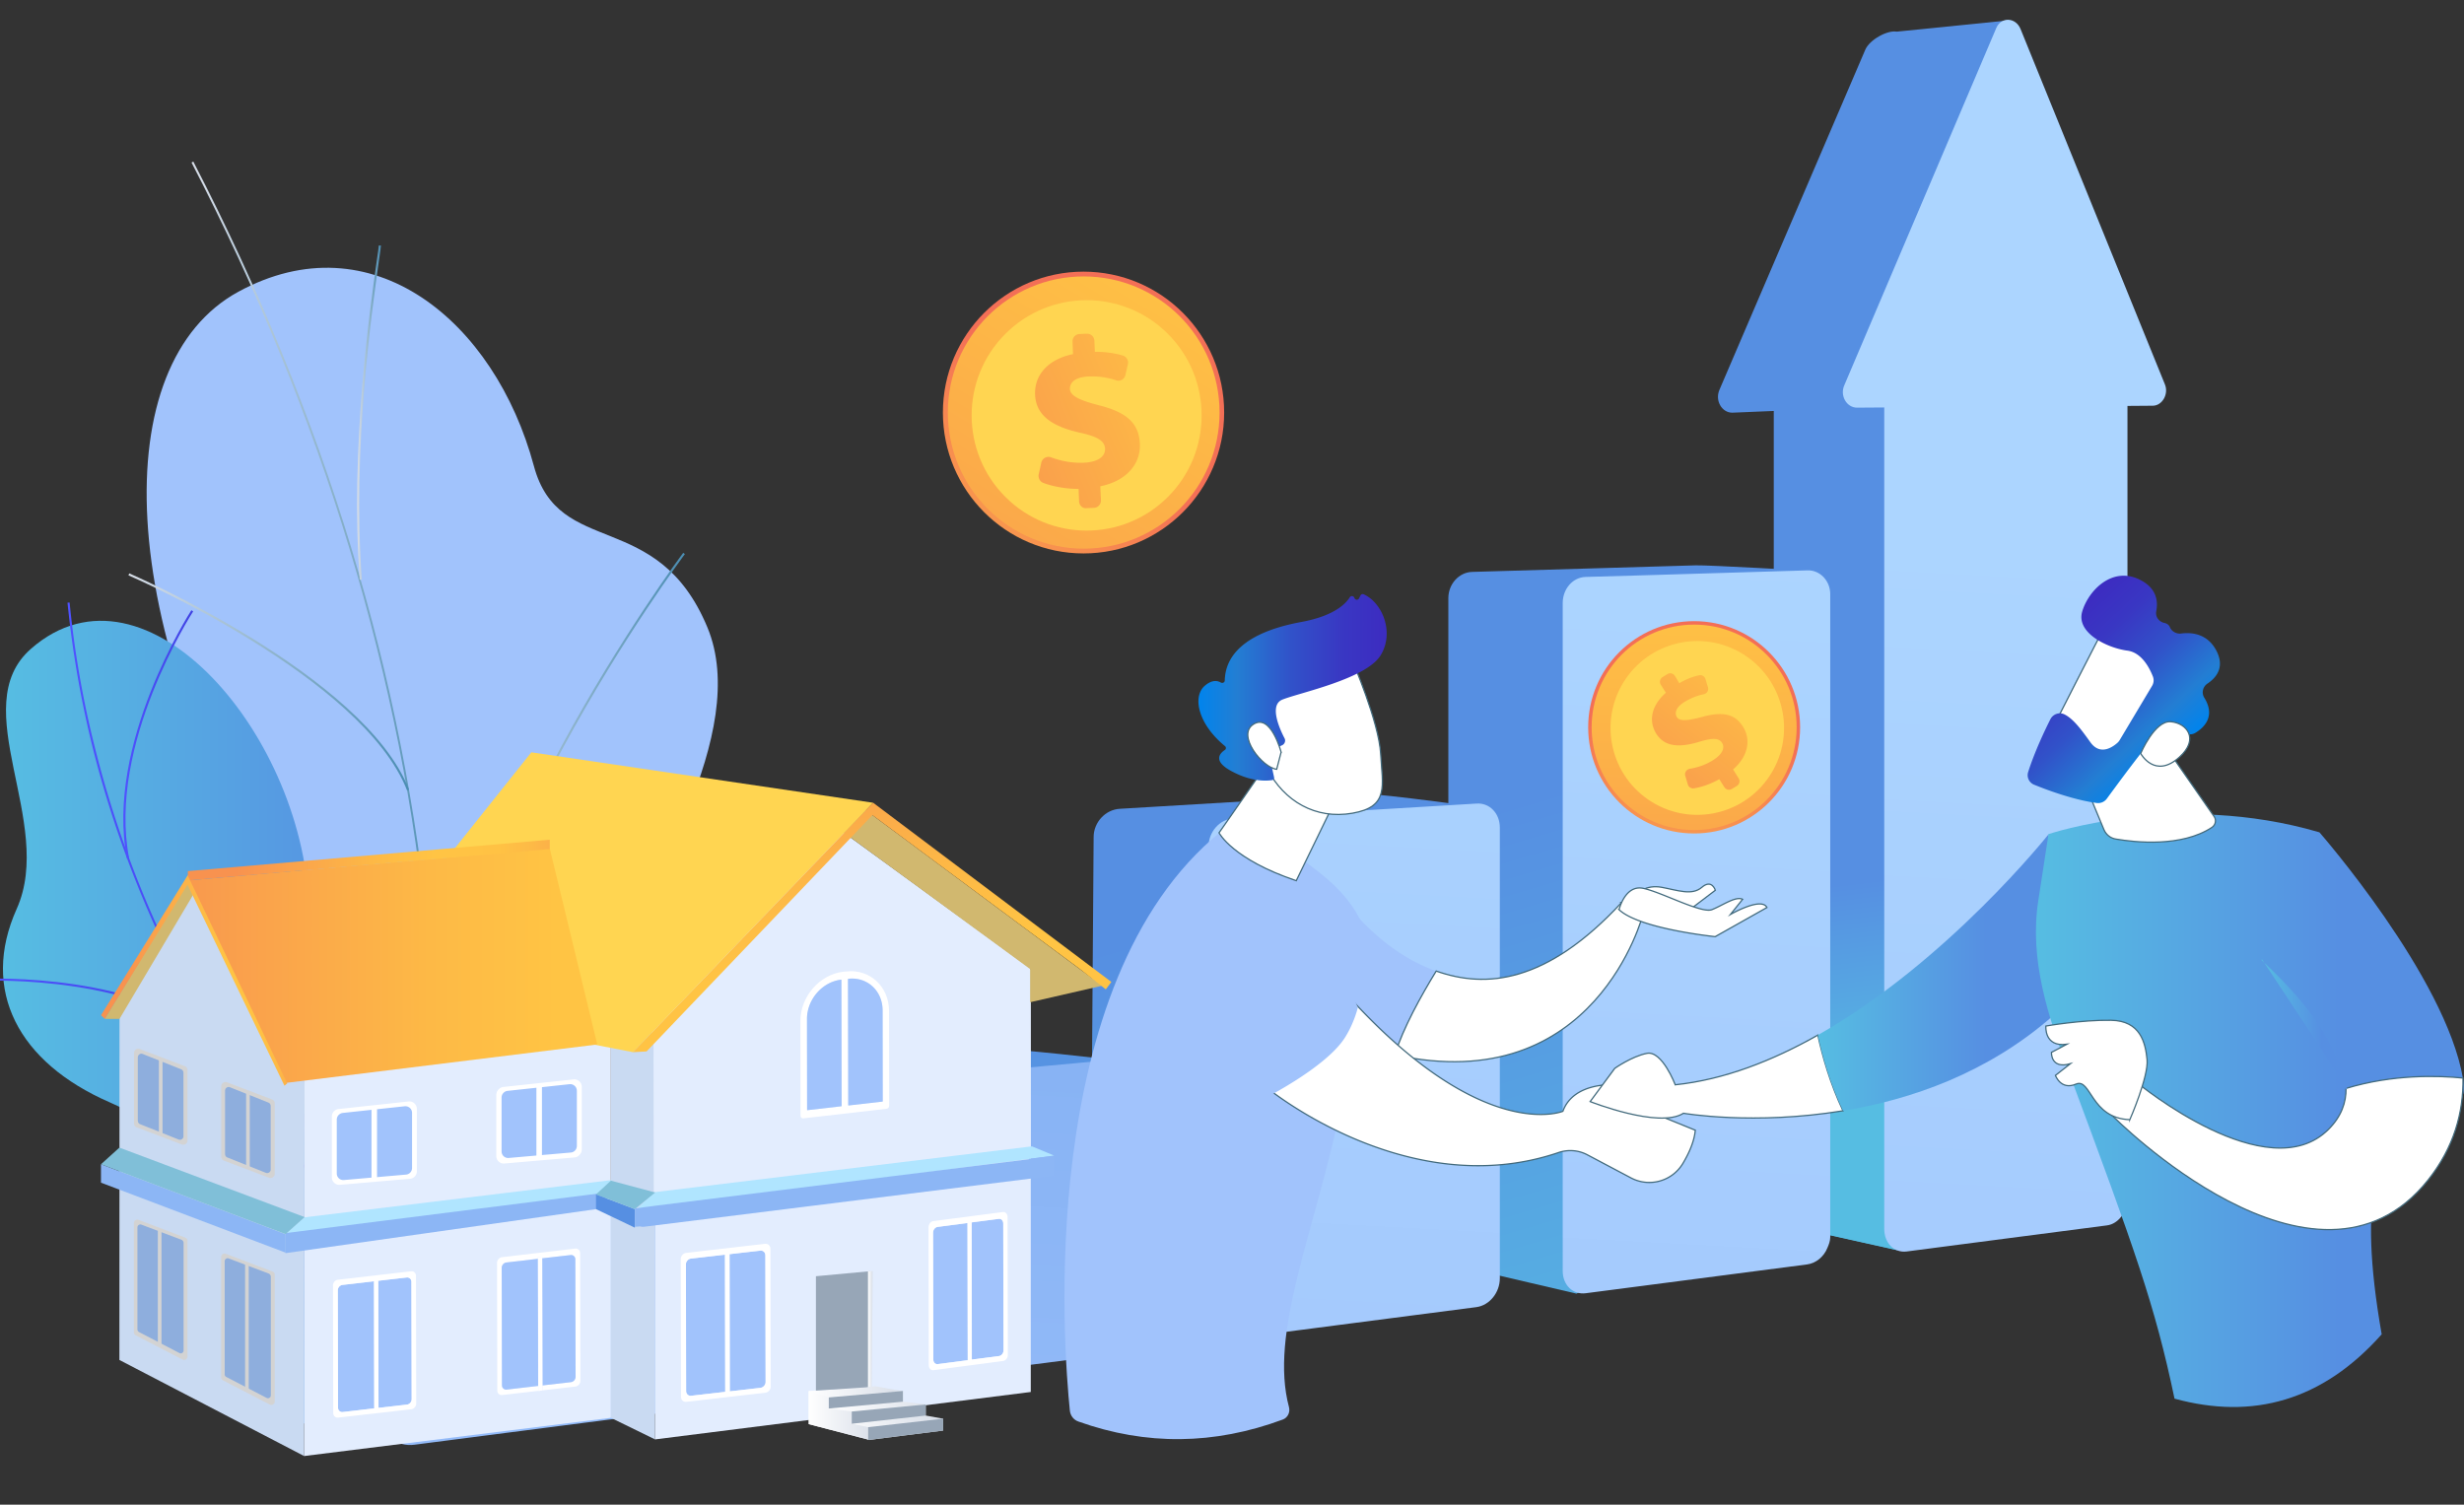 <svg width="488" height="298" fill="none" xmlns="http://www.w3.org/2000/svg"><rect width="100%" height="100%" fill="#333333" stroke="none"/><g clip-path="url(#clip0)"><path d="M61.099 251.865c-2.278 3.782-6.247 8.932-10.542 14.865l66.084-18.092c-8.004-21.872-13.731-16.363 3.156-54.339 7.939-17.83 28.991-49.155 20.303-70.05-9.891-23.796-29.414-13.528-34.359-31.945-7.744-28.816-32.213-48.863-58.536-34.52-25.965 14.147-25.086 65.748 9.111 122.238 20.01 43.289 16.692 52.09 4.783 71.843z" fill="#A1C3FC"/><path d="M88.236 267.936c.52-9.421.52-18.352.553-27.805v-3.162c-.26-4.564-.423-9.03-.553-13.398-.326-9.811-.618-19.069-2.278-28.913-.032-.587-.032-1.141-.032-1.728 0-2.118-.033-4.302-1.237-6.389l-.032-.097C79.744 134.419 63.995 82.525 37.933 32.196L38.29 32C64.353 82.395 80.1 134.321 85.047 186.411c1.27 2.184 1.27 4.498 1.27 6.552 0 .587 0 1.141.032 1.695 1.66 9.844 1.952 19.134 2.277 28.946.13 4.335.293 8.834.553 13.397v3.162c0 9.453-.032 18.385-.553 27.838l-.39-.065z" fill="url(#paint0_linear)"/><path d="M87.748 221.811c-.456-24.611 12.494-53.85 23.459-74.027 11.844-21.873 23.98-38.139 24.111-38.302l.325.261c-.13.163-12.234 16.396-24.078 38.236-10.933 20.145-23.85 49.319-23.394 73.832h-.424z" fill="url(#paint1_linear)"/><path d="M71.25 114.829c-1.95-26.078 2.05-53.915 3.353-63.075.26-1.76.423-2.901.423-3.13h.423c0 .261-.13 1.174-.423 3.195-1.301 9.127-5.303 36.932-3.351 62.977l-.423.033z" fill="url(#paint2_linear)"/><path d="M80.622 156.552c-8.785-22.459-54.728-42.408-55.184-42.604l.163-.391c.455.196 46.561 20.21 55.411 42.832l-.39.163z" fill="url(#paint3_linear)"/><path d="M61.23 180.935c.39 33.347 16.431 22.362 31.236 25.654 17.082 24.774 18.481 30.674-7.028 50.525L57.13 262.33c-10.542-.489-22.81 3.846-22.093-10.203.78-15.908 4.555-26.013-13.373-33.836-17.929-7.823-25.64-22.068-18.352-38.301 7.647-17.081-10.281-40.061 2.831-51.503 22.744-19.917 54.664 17.733 55.087 52.448z" fill="url(#paint4_linear)"/><path d="M68.29 240.62a216.658 216.658 0 01-30.553-42.963c-8.492-15.646-14.935-32.108-19.23-48.993a203.261 203.261 0 01-5.14-29.304l.422-.033a194.28 194.28 0 005.141 29.272c4.263 16.853 10.705 33.314 19.165 48.895 8.395 15.451 18.644 29.892 30.488 42.865l-.293.261z" fill="url(#paint5_linear)"/><path d="M37.672 258.939l-.195-.391c5.271-2.706 11.518-4.792 18.514-6.259a76.374 76.374 0 019.859-1.369l.032.424c-3.188.196-6.475.652-9.793 1.337-6.963 1.466-13.146 3.585-18.417 6.258z" fill="url(#paint6_linear)"/><path d="M43.236 207.176c-14.674-14.213-45.91-12.941-46.203-12.909l-.033-.424c.325 0 31.724-1.336 46.561 13.039l-.325.294z" fill="url(#paint7_linear)"/><path d="M25.145 170.048c-4.393-22.687 12.592-48.895 12.755-49.189l.358.229c-.163.26-17.05 26.338-12.69 48.862l-.423.098z" fill="url(#paint8_linear)"/><path d="M214.596 109.607c15.382 0 27.852-12.492 27.852-27.903 0-15.41-12.47-27.903-27.852-27.903s-27.852 12.493-27.852 27.903c0 15.41 12.47 27.903 27.852 27.903z" fill="url(#paint9_linear)"/><path d="M214.628 108.662c14.862 0 26.909-12.07 26.909-26.958 0-14.888-12.047-26.957-26.909-26.957-14.861 0-26.908 12.069-26.908 26.957s12.047 26.958 26.908 26.958z" fill="url(#paint10_linear)"/><path d="M231.316 98.403c8.894-8.91 8.894-23.358 0-32.268-8.895-8.911-23.316-8.911-32.211 0-8.894 8.91-8.894 23.358 0 32.268 8.895 8.911 23.316 8.911 32.211 0z" fill="#FFD551"/><path d="M213.717 99.307l-.097-2.478c-2.571 0-5.174-.489-7.029-1.206-.65-.26-1.008-.978-.878-1.662l.521-2.347a1.469 1.469 0 011.919-1.043c1.822.684 4.067 1.173 6.475 1.076 2.473-.098 4.295-1.044 4.23-2.771-.065-1.565-1.529-2.445-5.043-3.195-4.978-1.14-8.623-3.129-8.818-7.497-.163-3.912 2.571-7.04 7.516-8.051l-.097-2.478c-.033-.782.585-1.467 1.366-1.5l1.464-.064a1.447 1.447 0 011.497 1.369l.098 2.216c2.408 0 4.165.326 5.564.75.716.228 1.139.978.976 1.695l-.488 2.151c-.195.848-1.041 1.337-1.855 1.043a15.199 15.199 0 00-5.434-.75c-2.961.131-3.741 1.402-3.709 2.478.065 1.337 1.855 2.217 5.759 3.227 5.564 1.402 7.939 3.586 8.102 7.693.163 3.749-2.473 7.27-7.841 8.345l.13 2.77c.032.783-.586 1.467-1.367 1.5l-1.464.065c-.781.098-1.464-.521-1.497-1.336z" fill="url(#paint11_linear)"/><path d="M407.519 70.636l-9.855-66.589-22.003 2.22c-1.872-.344-5.386 1.607-6.227 3.559l-28.917 67.43c-.879 2.105.497 4.478 2.559 4.478l8.251-.344v157.286c0 2.794 2.025 4.822 4.546 4.478l19.788 4.401c2.368-.306 24.524-12.246 24.524-14.964V74.922l5.004-.038c1.872.038 3.133-2.258 2.33-4.248z" fill="url(#paint12_linear)"/><path d="M373.177 80.7l-21.85.728v157.287c0 2.793 2.025 4.821 4.546 4.477l19.787 4.401c.955-.115 5.31-2.22 10.085-4.86L373.177 80.701z" fill="url(#paint13_linear)"/><path d="M426.39 80.356l-5.042.039v156.904c0 2.679-1.796 5.128-4.088 5.396l-39.651 5.166c-2.483.306-4.431-1.684-4.431-4.477V80.701l-5.386.038c-2.063 0-3.438-2.373-2.522-4.439l30.102-70.76c.955-2.258 3.858-2.143 4.813.23l28.574 70.339c.802 1.913-.497 4.21-2.369 4.248z" fill="url(#paint14_linear)"/><path d="M312.211 256.204l-20.666-4.822c-2.598.344-4.699-1.646-4.699-4.439v-128.47c0-2.794 2.101-5.128 4.699-5.205l44.312-1.301c2.444-.077 23.034 1.11 23.034 1.11L340.25 240.284c0 2.717-28.039 15.92-28.039 15.92z" fill="url(#paint15_linear)"/><path d="M362.482 117.669v127.36c0 .727-.268 1.454-.573 2.143-.688 1.722-2.254 3.024-4.011 3.253l-43.815 5.702c-2.598.345-4.584-1.645-4.584-4.401V119.429c0-2.755 1.948-5.089 4.545-5.166l9.55-.268 34.38-1.033c2.445-.077 4.508 2.028 4.508 4.707z" fill="url(#paint16_linear)"/><path d="M242.955 265.236l-21.813-4.822c-2.865.382-5.195-1.722-5.195-4.631l.65-90.009c0-2.909 2.33-5.435 5.195-5.588l48.705-2.908c2.674-.153 25.059 2.947 25.059 2.947l-20.896 88.287c.039 2.755-28.993 16.341-31.705 16.724z" fill="url(#paint17_linear)"/><path d="M297.045 163.898v89.283c0 2.793-2.025 5.357-4.66 5.702l-48.056 6.238c-2.827.382-4.966-1.684-4.966-4.593v-92.879c0-2.909 2.178-5.396 5.004-5.588l14.898-.918 33.158-1.99c2.597-.191 4.622 1.952 4.622 4.745z" fill="url(#paint18_linear)"/><path d="M163.881 274.42l-20.399-4.057c-3.171.421-5.73-1.76-5.73-4.821v-46.804c0-3.061 2.559-5.817 5.73-6.085l53.785-4.86c2.942-.268 23.302 2.143 23.302 2.143l-17.992 47.492c0 2.947-35.717 16.571-38.696 16.992z" fill="url(#paint19_linear)"/><path d="M225.65 214.758v47.454c0 .919-.153 1.799-.535 2.603-.879 1.76-2.598 3.138-4.584 3.367l-2.063.268-51.302 6.621c-3.133.421-5.769-1.761-5.769-4.822v-49.444c0-3.062 2.674-5.779 5.807-6.047l6.799-.612 9.894-.918 36.519-3.33c2.942-.268 5.234 1.914 5.234 4.86z" fill="url(#paint20_linear)"/><path d="M117.048 235.73l-59.669 6.161c-2.559.268-4.736 1.875-5.768 3.98-.382.804-.611 1.684-.611 2.564v25.717c0 3.253 2.75 5.894 6.38 7.195l21.086 4.209c3.323-.421 44.503-15.116 44.503-18.216l9.893-11.902 10.009-16.991c-.039 0-22.576-3.023-25.823-2.717z" fill="url(#paint21_linear)"/><path d="M147.149 243.613v28.549c0 3.1-2.674 5.932-5.921 6.353l-12.873 1.645-46.26 5.97c-3.477.46-6.342-1.798-6.342-5.013v-29.812c0-3.214 2.827-6.123 6.303-6.505l9.054-.957 50.08-5.243c3.285-.306 5.959 1.913 5.959 5.013z" fill="url(#paint22_linear)"/><path d="M213.577 281.539c-.943-.326-1.594-1.173-1.692-2.184-1.203-11.767-7.06-84.654 29.903-114.643 0 0 2.115-5.541 19.555 8.117 17.44 13.658 8.102 27.968 3.937 47.721-5.076 23.926-13.926 43.452-9.989 58.153.26 1.011-.261 2.086-1.237 2.445-13.568 5.02-27.039 5.183-40.477.391z" fill="url(#paint23_linear)"/><path d="M256.202 142.905c0 1.043-14.772 22.035-14.772 22.035s2.635 5.216 15.292 9.486l10.933-22.492-11.453-9.029z" fill="#fff" stroke="#426A7C" stroke-width=".25" stroke-miterlimit="10"/><path d="M267.85 130.876s5.239 12.094 5.597 18.45c.358 6.357 1.724 10.464-5.597 11.735-7.321 1.271-13.503-2.379-16.822-8.703 0 0-5.238-9.747-4.067-13.723 1.172-4.01 20.889-7.759 20.889-7.759z" fill="#fff" stroke="#426A7C" stroke-width=".25" stroke-miterlimit="10"/><path d="M253.501 147.794l.423-.195c.521-.229.748-.881.488-1.37-1.041-1.988-3.058-6.584-.455-7.66 3.351-1.369 16.626-4.074 19.49-8.801 2.765-4.531.325-10.398-3.352-12.061-.26-.098-.52-.032-.65.228l-.293.587c-.196.391-.781.326-.911-.098a.506.506 0 00-.911-.13c-.879 1.402-3.254 3.716-9.599 4.889-9.046 1.663-15 5.346-15.163 11.572 0 .392-.423.62-.78.424-.684-.391-1.725-.587-3.157.619-2.473 2.087-1.464 7.498 3.97 11.963.26.196.26.62-.033.783-.976.652-2.44 2.184 1.367 4.205 3.937 2.119 6.865 1.923 8.004 1.76.293-.033.456-.326.391-.587l-1.204-5.509c-.065-.326.163-.619.488-.619h1.887z" fill="url(#paint24_linear)"/><path d="M253.729 148.968s-2.017-7.726-5.466-5.542c-3.449 2.151 1.789 8.638 4.588 8.932l.878-3.39z" fill="#fff" stroke="#426A7C" stroke-width=".25" stroke-miterlimit="10"/><path d="M266.939 179.185l1.009 27.381a72.815 72.815 0 008.264 2.347c1.627-5.28 5.239-11.767 8.2-16.591-10.835-3.847-17.473-13.137-17.473-13.137z" fill="url(#paint25_linear)"/><path d="M321.179 178.729c-14.902 16.103-26.941 17.048-36.735 13.593-2.961 4.824-6.572 11.311-8.199 16.592 39.793 8.801 49.164-27.871 49.164-27.871l-4.23-2.314zm3.026-1.728s1.725-1.858 4.881-1.271c3.188.587 6.019 1.695 7.971 0 1.985-1.695 2.669.587 2.669.587l-5.922 4.498-9.599-3.814z" fill="#fff" stroke="#426A7C" stroke-width=".25" stroke-miterlimit="10"/><path d="M320.659 180.163s1.171-4.922 4.718-4.237c3.546.684 11.583 5.052 13.665 4.237 2.083-.815 4.718-2.738 6.085-2.053l-2.408 2.999s6.15-3.553 7.224-1.37l-10.25 5.77s-15-1.532-19.034-5.346zm-70.249 34.879s28.015 23.502 58.243 13.234a7.215 7.215 0 015.694.424l8.687 4.596c3.645 1.923 8.167.652 10.282-2.901 1.204-2.021 2.245-4.336 2.441-6.552l-17.018-6.911 1.269-2.086s-8.297-.717-10.477 5.248c0 0-15.813 6.585-42.494-22.818 0 .033-12.137 10.366-16.627 17.766z" fill="#fff" stroke="#426A7C" stroke-width=".25" stroke-miterlimit="10"/><path d="M331.787 214.846s-2.603-6.845-5.629-6.226c-3.026.62-6.345 2.966-6.345 2.966l-4.881 6.585s13.666 5.411 18.481 2.314c0 0 13.959 2.413 31.595-.489-2.538-5.411-4.068-10.789-4.979-14.994-8.915 5.052-18.546 8.834-28.242 9.844z" fill="#fff" stroke="#426A7C" stroke-width=".25" stroke-miterlimit="10"/><path d="M405.745 165.201s-19.978 25.23-45.716 39.801c.879 4.205 2.408 9.616 4.979 14.994 13.34-2.184 28.763-7.432 41.843-19.036l-1.106-35.759z" fill="url(#paint26_linear)"/><path d="M430.669 277.008c-3.905-18.613-7.809-29.37-20.922-64.639-4.132-11.083-7.874-22.329-6.052-34.031l2.017-13.137s25.445-8.638 53.655-.358c0 0 25.021 28.62 28.438 48.797 2.538 14.994-26.063-5.998-16.106 50.623-11.746 13.201-25.542 16.983-41.03 12.745z" fill="url(#paint27_linear)"/><path d="M410.072 148.413l6.605 15.875c.423 1.011 1.302 1.728 2.376 1.891 3.807.652 13.015 1.662 19.034-2.315.716-.489.911-1.467.423-2.151l-12.201-17.537-16.237 4.237z" fill="#fff" stroke="#426A7C" stroke-width=".25" stroke-miterlimit="10"/><path d="M416.873 124.129c-.293.261-11.681 22.72-11.681 22.72l12.95 6.259 13.991-19.689c-.032.033-10.607-13.658-15.26-9.29z" fill="#fff" stroke="#426A7C" stroke-width=".25" stroke-miterlimit="10"/><path d="M426.244 135.799l-6.443 10.789a2.509 2.509 0 01-.358.457c-.781.717-3.384 2.803-5.434-.033-1.724-2.412-3.351-4.629-5.108-5.509-1.009-.521-2.278-.098-2.798.913-1.074 2.119-3.124 6.421-4.425 10.496a2.031 2.031 0 001.204 2.51c2.635 1.076 7.809 2.999 12.396 3.618a2.143 2.143 0 001.953-.815c1.984-2.705 7.548-10.3 9.436-12.191 1.757-1.76 5.01-1.108 6.507-.685a2.006 2.006 0 001.66-.228c1.496-.912 4.099-3.129 1.724-6.943-.586-.945-.293-2.184.651-2.803 1.659-1.108 3.481-3.162 1.757-6.487-1.757-3.39-4.848-3.683-6.963-3.423-.944.131-1.887-.391-2.245-1.238-.163-.391-.488-.717-1.074-.848-1.106-.228-1.855-1.238-1.627-2.347.358-1.923.098-4.4-2.961-6.063-5.596-3.064-10.477 1.923-11.713 6.161-1.237 4.238 5.01 7.204 8.915 7.726 2.896.358 4.457 3.52 5.108 5.182a2.11 2.11 0 01-.162 1.761z" fill="url(#paint28_linear)"/><path d="M423.966 149.228s2.766-6.552 5.954-6.291c3.189.261 5.694 3.423 1.725 7.009-4.881 4.433-7.679-.718-7.679-.718zm-.553 65.325s25.737 21.188 37.776 9.094c2.506-2.51 3.482-5.28 3.449-8.084 9.306-2.836 18.286-2.542 23.167-2.053.098 6.845-1.79 13.755-6.93 20.21-22.289 27.968-62.505-12.746-62.505-12.746l5.043-6.421z" fill="#fff" stroke="#426A7C" stroke-width=".25" stroke-miterlimit="10"/><path d="M421.818 221.756s3.742-8.572 3.417-11.897c-.326-3.325-1.302-7.693-7.126-7.791-5.824-.098-12.917 1.141-12.917 1.141s-.391 4.205 4.132 3.618l-3.026 1.597s-.195 3.39 3.742 2.25l-2.961 2.314s1.073 2.999 4.067 1.728c2.993-1.304 2.896 6.78 10.672 7.04z" fill="#fff" stroke="#426A7C" stroke-width=".25" stroke-miterlimit="10"/><path d="M464.833 215.498c.033.098-.065.195-.163.195h-.032c-.098 0-.163-.065-.163-.162-1.399-8.15-6.638-16.169-16.497-25.296a.198.198 0 010-.26" fill="url(#paint29_linear)"/><path d="M239.803 197.7c.748 2.836 2.18 7.106 5.141 11.605 2.733 4.172 6.442 7.725 6.442 7.725s11.161-5.77 14.837-11.311c1.92-2.901 2.701-6.161 2.701-6.161s-8.362-20.992-18.807-22.557a17.645 17.645 0 00-5.141 0" fill="url(#paint30_linear)"/><path d="M335.528 165.07c11.591 0 20.987-9.413 20.987-21.025 0-11.611-9.396-21.024-20.987-21.024-11.59 0-20.986 9.413-20.986 21.024 0 11.612 9.396 21.025 20.986 21.025z" fill="url(#paint31_linear)"/><path d="M335.529 164.386c11.213 0 20.303-9.107 20.303-20.341 0-11.233-9.09-20.34-20.303-20.34-11.214 0-20.304 9.107-20.304 20.34 0 11.234 9.09 20.341 20.304 20.341z" fill="url(#paint32_linear)"/><path d="M350.321 153.907c5.367-7.84 3.374-18.553-4.451-23.929-7.825-5.376-18.519-3.38-23.885 4.459-5.367 7.839-3.374 18.553 4.451 23.929 7.825 5.376 18.519 3.38 23.885-4.459z" fill="#FFD551"/><path d="M341.516 155.911l-1.009-1.597c-1.692.977-3.579 1.597-5.043 1.825-.521.065-1.042-.261-1.172-.75l-.52-1.727c-.196-.62.227-1.272.878-1.402 1.464-.228 3.124-.75 4.653-1.728 1.594-1.01 2.44-2.281 1.757-3.39-.618-1.01-1.92-1.01-4.49-.228-3.709 1.108-6.833 1.174-8.558-1.63-1.561-2.51-.943-5.574 1.92-8.084l-1.008-1.597c-.326-.522-.163-1.173.357-1.499l.944-.587c.521-.326 1.171-.163 1.497.358l.878 1.435c1.562-.913 2.831-1.337 3.905-1.565a1.068 1.068 0 011.269.75l.488 1.597a1.101 1.101 0 01-.814 1.402c-1.008.195-2.342.619-3.839 1.532-1.887 1.173-1.92 2.314-1.497 2.999.553.847 2.05.749 4.979-.033 4.164-1.141 6.54-.619 8.167 2.021 1.496 2.412 1.073 5.672-2.018 8.377l1.106 1.761c.326.521.163 1.173-.357 1.499l-.944.587c-.553.326-1.204.195-1.529-.326z" fill="url(#paint33_linear)"/><path d="M129.755 202.891l-.025 82.185-8.741-4.271v-79.013l8.766 1.099z" fill="#C9DAF2"/><path d="M204.148 191.928v83.758l-74.418 9.39.025-48.522 74.393-44.626z" fill="#E3EDFE"/><path d="M160.172 275.486v6.568l12.087 3.147 1.398-2.023 5.045-7.642-5.245-.974-13.285.924z" fill="url(#paint34_linear)"/><path d="M160.171 275.486v6.568l12.087 3.147 1.399-2.023-1.649-3.147-8.016-3.371-3.821-1.174z" fill="url(#paint35_linear)"/><path d="M171.934 282.653l-3.246-.674v-2.422l-4.545-.599v-2.298l14.683-1.174v2.123l4.521.549v2.198l3.446.624v2.348l-14.859 1.873v-2.548z" fill="url(#paint36_linear)"/><path d="M171.934 282.654l14.858-1.674v2.348l-14.858 1.873v-2.547zm-3.246-3.097l14.658-1.398v2.197l-14.658 1.624v-2.423zm10.138-4.071v2.123l-14.683 1.349v-2.198l14.683-1.274z" fill="#97A6B7"/><path d="M192.436 242.098l.05 27.17 5.394-.699c.475-.075.874-.574.874-1.149l-.075-25.097c0-.575-.399-.974-.874-.924l-5.369.699zm-6.768.899c-.474.075-.874.574-.874 1.149l.05 25.097c0 .575.4.974.874.924l5.944-.774-.05-27.17-5.944.774z" fill="#A1C3FC"/><path d="M183.896 243.097l.049 27.295c0 .599.425 1.049.949.974l6.793-.899.799-.1 6.193-.824c.525-.075.949-.624.924-1.224l-.05-27.295c0-.599-.424-1.049-.949-.974l-13.785 1.798c-.499.075-.923.625-.923 1.249zm8.565 26.171l-.025-27.17 5.394-.699c.475-.075.874.349.874.924l.05 25.097c0 .575-.399 1.074-.874 1.149l-5.419.699zm-7.666-25.122c0-.575.399-1.074.874-1.149l5.943-.774.05 27.17-5.943.774c-.475.075-.875-.349-.875-.924l-.049-25.097z" fill="#fff"/><path d="M166.939 164.783l-36.635 36.185-.899.1v.774l-.624.624.649 3.821.05 32.615 74.668-9.315-.075-37.809-37.134-26.995z" fill="#E3EDFE"/><path d="M174.806 218.149l-6.743.775-.05-.025-.05-24.998.05-.05c3.746-.424 6.793 2.372 6.793 6.268l.025 18.005-.025.025zm-8.166.949l-6.743.775-.05-.025-.025-18.006c0-3.895 3.022-7.392 6.768-7.816l.05.025.05 24.997-.05.05zm.374-26.645c-4.695.549-8.515 4.944-8.49 9.814l.025 18.729c0 .3.249.525.524.5l16.507-1.898c.3-.025.524-.3.524-.624l-.025-18.73c0-4.87-3.82-8.391-8.515-7.841l-.55.05z" fill="#fff"/><path d="M168.013 193.851c3.746-.424 6.793 2.373 6.793 6.268l.025 18.006-.05.05-6.743.774-.05-.025-.05-24.998.075-.075zm-1.423.175l.05.025.05 24.997-.05.05-6.743.775-.05-.025-.025-18.006c-.025-3.87 3.022-7.392 6.768-7.816zm-22.101 54.365l.05 27.171 6.093-.7c.549-.074.999-.574.999-1.148l-.05-25.098c0-.574-.45-.974-.999-.924l-6.093.699zm-7.667.874a1.18 1.18 0 00-.999 1.149l.05 25.098c0 .574.45.974.999.924l6.743-.774-.05-27.171-6.743.774z" fill="#A1C3FC"/><path d="M134.825 249.365l.05 27.295c0 .599.474 1.049 1.073.974l15.633-1.798c.6-.075 1.074-.624 1.049-1.224l-.05-27.295c0-.599-.474-1.049-1.074-.974l-15.632 1.798c-.575.075-1.049.624-1.049 1.224zm15.807 25.497l-6.093.699-.05-27.17 6.093-.699c.55-.075.999.349.999.924l.05 25.097c0 .55-.449 1.074-.999 1.149zm-14.783-24.448c0-.575.449-1.074.999-1.149l6.742-.774.05 27.17-6.743.774c-.549.075-.998-.349-.998-.924l-.05-25.097z" fill="#fff"/><path d="M208.419 228.863l-4.046-1.823v2.497l4.046-.674z" fill="#91B3FA"/><path d="M204.373 227.04l-74.893 9.09-3.746 3.721 83.034-10.988-4.395-1.823z" fill="#B0E5FF"/><path d="M161.595 252.761v22.65l9.964-.649.749-.125.025-22.875-10.738.999z" fill="#97A6B7"/><path d="M171.909 251.762v23l.749-.125.175-22.875h-.924z" fill="url(#paint37_linear)"/><path d="M60.23 288.372l-36.584-19.029.025-70.847 14.634-24.124 22.026 29.992-.1 84.008z" fill="#C9DAF2"/><path d="M120.989 280.806l-60.758 7.566.1-84.008h60.658v76.442z" fill="#E3EDFE"/><path d="M38.43 176.919l-14.76 24.873h-2.92l16.832-27.794.849 2.921zm128.634-12.061l36.959 27.07v6.568l14.26-3.272-46.824-34.762-4.395 4.396z" fill="#D1B86F"/><path d="M172.932 158.989l-47.572 49.396-11.338-2.198-36.585-22.325L105.232 149l67.7 9.989z" fill="#FFD551"/><path d="M121.04 236.28l-64.505 8.141 3.746-3.322 60.734-7.367c.049.825.025 1.699.025 2.548z" fill="#B0E5FF"/><path d="M118.043 239.476l3.046-3.421-64.554 8.166v3.97l61.508-8.715z" fill="#8CB6F5"/><path d="M56.56 244.445L20 230.585v3.646l36.56 13.86v-3.646z" fill="#8CB6F5"/><path d="M20 230.585l3.646-3.296 36.685 13.76-3.771 3.371L20 230.585z" fill="#80BFD8"/><path d="M118.292 206.862l-9.414-38.833-71.672 6.343 19.379 40.106 61.707-7.616z" fill="url(#paint38_linear)"/><path d="M125.734 239.476l-7.692-2.922v2.922l7.692 3.671v-3.671z" fill="#568FE2"/><path d="M125.359 208.385l46.125-47.897-.025-.025 1.473-1.474 47.174 35.486-1.099 1.474-5.12-4.021-41.105-30.491-44.726 46.798-2.697.15z" fill="url(#paint39_linear)"/><path d="M108.878 168.154l-71.672 6.218v-1.848l71.672-6.218v1.848z" fill="url(#paint40_linear)"/><path d="M118.042 236.554l2.947-2.722 8.766 2.347-4.021 3.297-7.692-2.922z" fill="#80BFD8"/><path d="M107.379 249.215l5.644-.649a.832.832 0 01.924.849l.05 23.249c0 .525-.4.999-.924 1.074l-5.644.65v.998l-.849.1v-.999l-6.243.725a.833.833 0 01-.924-.849l-.05-23.25c0-.524.4-.999.924-1.074l6.243-.724v-.35l.849-.099v.349zm-7.966-.225c-.55.075-.974.575-.974 1.124l.05 25.272c0 .575.45.974.999.899l14.484-1.673c.549-.075.974-.574.974-1.148l-.05-25.273c0-.574-.45-.974-.999-.899l-14.484 1.698z" fill="#fff"/><path d="M107.38 249.215l.049 25.173 5.644-.65c.5-.05.924-.524.924-1.073l-.05-23.25a.832.832 0 00-.924-.849l-5.643.649zm-7.093.824c-.5.05-.924.525-.924 1.074l.05 23.25c0 .524.425.899.924.849l6.243-.724-.05-25.173-6.243.724z" fill="#A1C3FC"/><path d="M106.555 248.966l.824-.1v.349l.05 25.173v.999l-.824.1v-.999l-.05-25.173v-.349z" fill="#fff"/><path d="M74.915 253.661l.05 25.172 5.643-.649c.5-.05.924-.525.924-1.074l-.05-23.25a.833.833 0 00-.924-.849l-5.643.65zm-7.093.824c-.499.05-.924.524-.924 1.074l.05 23.249c0 .524.425.899.924.849l6.243-.724-.05-25.173-6.243.725z" fill="#A1C3FC"/><path d="M65.95 254.584l.05 25.273c0 .574.45.974.999.899l7.441-.849.525-.05 6.493-.75c.55-.074.974-.574.974-1.148l-.05-25.273c0-.574-.45-.974-1-.899L66.9 253.461c-.5.049-.95.549-.95 1.123zm9.015 24.249l-.05-25.173 5.644-.649c.5-.05.924.325.924.849l.05 23.25c0 .524-.4.999-.924 1.073l-5.644.65zm-8.066-23.275c0-.524.4-.999.924-1.074l6.243-.724.05 25.173-6.243.724a.833.833 0 01-.924-.849l-.05-23.25z" fill="#fff"/><path d="M20 201.068l17.206-27.77.125.4 19.554 40.88-.55.45-19.204-39.807-16.382 26.571-.749-.724z" fill="url(#paint41_linear)"/><path d="M98.29 216.901v12.061c0 .875.748 1.549 1.597 1.474l13.885-1.199a1.47 1.47 0 001.349-1.473v-12.362c0-.874-.775-1.573-1.624-1.473l-13.884 1.498c-.775.1-1.324.725-1.324 1.474z" fill="#fff"/><path d="M98.39 216.751v12.062c0 .874.748 1.548 1.597 1.473l13.885-1.199a1.47 1.47 0 001.349-1.473v-12.362c0-.874-.774-1.573-1.624-1.473l-13.884 1.498a1.467 1.467 0 00-1.324 1.474z" fill="#fff"/><path d="M99.338 217.35v10.688c0 .775.65 1.374 1.424 1.299l12.286-1.074a1.305 1.305 0 001.199-1.298v-10.938c0-.775-.674-1.374-1.448-1.299l-12.287 1.324c-.65.074-1.174.649-1.174 1.298z" fill="#A1C3FC"/><path d="M106.236 229.471h1.099v-14.634h-1.099v14.634zm-40.511-8.35v12.062c0 .874.75 1.548 1.598 1.473l13.885-1.199a1.47 1.47 0 001.349-1.473v-12.361c0-.874-.775-1.574-1.624-1.474l-13.884 1.499c-.775.099-1.324.724-1.324 1.473z" fill="#fff"/><path d="M66.699 221.745v10.664c0 .774.649 1.373 1.423 1.298l12.287-1.074a1.305 1.305 0 001.198-1.298v-10.938c0-.774-.674-1.374-1.448-1.299l-12.287 1.324c-.674.1-1.173.649-1.173 1.323z" fill="#A1C3FC"/><path d="M73.576 233.863h1.099v-14.634h-1.099v14.634z" fill="#fff"/><path d="M125.709 239.351l1.623-.225c.05 0 .075-.025.125-.025l1.798-.224.325-.05 74.193-9.24v-.075l4.97-.599v4.02l-4.87.525-76.391 9.514c-.25.025-.474 0-.674-.075l-1.074.075v-3.621h-.025z" fill="#8CB6F5"/><path d="M54.412 252.437v25.147c0 .5-.524.825-.974.6l-9.265-4.795a.697.697 0 01-.374-.599v-23.849c0-.475.474-.799.924-.624l9.265 3.521c.25.075.424.324.424.599z" fill="#D3D3D3"/><path d="M53.638 252.861v23.499c0 .425-.45.699-.824.5l-7.991-4.146a.582.582 0 01-.325-.524v-22.401c0-.399.4-.699.8-.549l7.99 3.022c.2.149.35.349.35.599z" fill="#8EAEDD"/><path d="M48.539 275.197h.724v-24.873h-.724v24.873zm-11.408-29.478v22.95a.67.67 0 01-.974.599l-9.264-4.794a.697.697 0 01-.375-.6v-21.651c0-.474.474-.799.924-.624l9.265 3.521c.25.075.424.325.424.599z" fill="#D3D3D3"/><path d="M36.357 246.144v21.326c0 .425-.45.7-.824.5l-7.991-4.146a.582.582 0 01-.325-.524v-20.203c0-.4.4-.699.8-.549l7.99 3.021c.225.125.35.35.35.575z" fill="#8EAEDD"/><path d="M31.261 266.309h.724v-22.676h-.724v22.676zm22.027-33.051l-8.94-3.397a.81.81 0 01-.524-.774v-13.959a.832.832 0 011.123-.775l8.94 3.397a.812.812 0 01.525.774v13.96a.832.832 0 01-1.124.774z" fill="#D3D3D3"/><path d="M52.664 232.284l-7.642-3.047c-.274-.1-.45-.375-.45-.699v-12.512c0-.524.5-.874.95-.699l7.641 3.047c.275.1.45.374.45.699v12.511a.7.7 0 01-.95.7z" fill="#8EAEDD"/><path d="M48.745 231.38h.724v-15.008h-.724v15.008zm-12.738-4.715l-8.94-3.396a.813.813 0 01-.524-.775v-13.959a.831.831 0 011.123-.774l8.94 3.396a.812.812 0 01.525.774v13.96a.832.832 0 01-1.124.774z" fill="#D3D3D3"/><path d="M35.383 225.691l-7.642-3.047c-.274-.1-.449-.374-.449-.699v-12.511c0-.525.5-.874.949-.7l7.642 3.047c.274.1.45.375.45.699v12.512a.7.7 0 01-.95.699z" fill="#8EAEDD"/><path d="M31.466 224.782h.724v-15.008h-.724v15.008z" fill="#D3D3D3"/></g><defs><linearGradient id="paint0_linear" x1="37.886" y1="150.013" x2="89.202" y2="150.013" gradientUnits="userSpaceOnUse"><stop stop-color="#D8DEE8"/><stop offset="1" stop-color="#4A8DB2"/></linearGradient><linearGradient id="paint1_linear" x1="87.742" y1="165.634" x2="135.643" y2="165.634" gradientUnits="userSpaceOnUse"><stop stop-color="#D8DEE8"/><stop offset="1" stop-color="#4A8DB2"/></linearGradient><linearGradient id="paint2_linear" x1="70.732" y1="81.737" x2="75.449" y2="81.737" gradientUnits="userSpaceOnUse"><stop stop-color="#D8DEE8"/><stop offset="1" stop-color="#4A8DB2"/></linearGradient><linearGradient id="paint3_linear" x1="25.43" y1="135.062" x2="81.013" y2="135.062" gradientUnits="userSpaceOnUse"><stop stop-color="#D8DEE8"/><stop offset="1" stop-color="#4A8DB2"/></linearGradient><linearGradient id="paint4_linear" x1=".548" y1="192.782" x2="104.987" y2="192.782" gradientUnits="userSpaceOnUse"><stop stop-color="#56BDE2"/><stop offset=".709" stop-color="#568FE2"/></linearGradient><linearGradient id="paint5_linear" x1="13.365" y1="179.955" x2="68.592" y2="179.955" gradientUnits="userSpaceOnUse"><stop stop-color="#4F52FF"/><stop offset="1" stop-color="#4042E2"/></linearGradient><linearGradient id="paint6_linear" x1="37.49" y1="254.937" x2="65.876" y2="254.937" gradientUnits="userSpaceOnUse"><stop stop-color="#4F52FF"/><stop offset="1" stop-color="#4042E2"/></linearGradient><linearGradient id="paint7_linear" x1="-3" y1="200.487" x2="43.55" y2="200.487" gradientUnits="userSpaceOnUse"><stop stop-color="#4F52FF"/><stop offset="1" stop-color="#4042E2"/></linearGradient><linearGradient id="paint8_linear" x1="24.428" y1="145.468" x2="38.266" y2="145.468" gradientUnits="userSpaceOnUse"><stop stop-color="#4F52FF"/><stop offset="1" stop-color="#4042E2"/></linearGradient><linearGradient id="paint9_linear" x1="178.506" y1="127.641" x2="214.042" y2="82.694" gradientUnits="userSpaceOnUse"><stop stop-color="#FFC444"/><stop offset=".996" stop-color="#F36F56"/></linearGradient><linearGradient id="paint10_linear" x1="233.692" y1="50.068" x2="130.233" y2="221.693" gradientUnits="userSpaceOnUse"><stop stop-color="#FFC444"/><stop offset=".996" stop-color="#F36F56"/></linearGradient><linearGradient id="paint11_linear" x1="239.099" y1="73.408" x2="152.263" y2="109.78" gradientUnits="userSpaceOnUse"><stop stop-color="#FFC444"/><stop offset=".996" stop-color="#F36F56"/></linearGradient><linearGradient id="paint12_linear" x1="418.73" y1="271.677" x2="359.612" y2="72.017" gradientUnits="userSpaceOnUse"><stop stop-color="#56BDE2"/><stop offset=".709" stop-color="#568FE2"/></linearGradient><linearGradient id="paint13_linear" x1="369.651" y1="218.856" x2="361.887" y2="157.189" gradientUnits="userSpaceOnUse"><stop stop-color="#56BDE2"/><stop offset=".709" stop-color="#568FE2"/></linearGradient><linearGradient id="paint14_linear" x1="395.924" y1="106.64" x2="373.95" y2="510.604" gradientUnits="userSpaceOnUse"><stop stop-color="#ACD5FF"/><stop offset=".708" stop-color="#9FC2FC"/></linearGradient><linearGradient id="paint15_linear" x1="356.885" y1="295.701" x2="297.794" y2="96.132" gradientUnits="userSpaceOnUse"><stop stop-color="#56BDE2"/><stop offset=".709" stop-color="#568FE2"/></linearGradient><linearGradient id="paint16_linear" x1="340.26" y1="103.487" x2="318.308" y2="507.055" gradientUnits="userSpaceOnUse"><stop stop-color="#ACD5FF"/><stop offset=".708" stop-color="#9FC2FC"/></linearGradient><linearGradient id="paint17_linear" x1="289.249" y1="321.849" x2="229.71" y2="120.766" gradientUnits="userSpaceOnUse"><stop stop-color="#56BDE2"/><stop offset=".709" stop-color="#568FE2"/></linearGradient><linearGradient id="paint18_linear" x1="274.188" y1="99.736" x2="252.25" y2="503.038" gradientUnits="userSpaceOnUse"><stop stop-color="#ACD5FF"/><stop offset=".708" stop-color="#9FC2FC"/></linearGradient><linearGradient id="paint19_linear" x1="212.093" y1="349.702" x2="153" y2="150.126" gradientUnits="userSpaceOnUse"><stop stop-color="#56BDE2"/><stop offset=".709" stop-color="#568FE2"/></linearGradient><linearGradient id="paint20_linear" x1="201.447" y1="95.747" x2="179.539" y2="498.492" gradientUnits="userSpaceOnUse"><stop stop-color="#78A9EF"/><stop offset=".708" stop-color="#9FC2FC"/></linearGradient><linearGradient id="paint21_linear" x1="143.128" y1="413.355" x2="69.915" y2="166.091" gradientUnits="userSpaceOnUse"><stop stop-color="#56BDE2"/><stop offset=".709" stop-color="#568FE2"/></linearGradient><linearGradient id="paint22_linear" x1="120.696" y1="91.367" x2="98.825" y2="493.442" gradientUnits="userSpaceOnUse"><stop stop-color="#78A9EF"/><stop offset=".708" stop-color="#9FC2FC"/></linearGradient><linearGradient id="paint23_linear" x1="210.823" y1="224.32" x2="271.525" y2="224.32" gradientUnits="userSpaceOnUse"><stop stop-color="#A1C3FC"/><stop offset=".709" stop-color="#A1C3FC"/></linearGradient><linearGradient id="paint24_linear" x1="237.348" y1="136.135" x2="274.647" y2="136.135" gradientUnits="userSpaceOnUse"><stop stop-color="#0084ED"/><stop offset=".205" stop-color="#237ED3"/><stop offset=".491" stop-color="#3152C9"/><stop offset=".767" stop-color="#3937C3"/><stop offset=".967" stop-color="#3C2DC1"/></linearGradient><linearGradient id="paint25_linear" x1="266.949" y1="194.052" x2="284.437" y2="194.052" gradientUnits="userSpaceOnUse"><stop stop-color="#A1C3FC"/><stop offset=".709" stop-color="#A1C3FC"/></linearGradient><linearGradient id="paint26_linear" x1="360.036" y1="192.599" x2="406.859" y2="192.599" gradientUnits="userSpaceOnUse"><stop stop-color="#56BDE2"/><stop offset=".709" stop-color="#568FE2"/></linearGradient><linearGradient id="paint27_linear" x1="403.237" y1="219.956" x2="487.987" y2="219.956" gradientUnits="userSpaceOnUse"><stop stop-color="#56BDE2"/><stop offset=".709" stop-color="#568FE2"/></linearGradient><linearGradient id="paint28_linear" x1="429.079" y1="150.755" x2="405.405" y2="125.651" gradientUnits="userSpaceOnUse"><stop stop-color="#0084ED"/><stop offset=".205" stop-color="#237ED3"/><stop offset=".491" stop-color="#3152C9"/><stop offset=".767" stop-color="#3937C3"/><stop offset=".967" stop-color="#3C2DC1"/></linearGradient><linearGradient id="paint29_linear" x1="447.922" y1="202.87" x2="464.848" y2="202.87" gradientUnits="userSpaceOnUse"><stop stop-color="#56BDE2"/><stop offset=".709" stop-color="#568FE2"/></linearGradient><linearGradient id="paint30_linear" x1="239.815" y1="196.951" x2="268.928" y2="196.951" gradientUnits="userSpaceOnUse"><stop stop-color="#A1C3FC"/><stop offset=".709" stop-color="#A1C3FC"/></linearGradient><linearGradient id="paint31_linear" x1="328.993" y1="187.658" x2="335.492" y2="144.923" gradientUnits="userSpaceOnUse"><stop stop-color="#FFC444"/><stop offset=".996" stop-color="#F36F56"/></linearGradient><linearGradient id="paint32_linear" x1="336.274" y1="116.213" x2="332.604" y2="267.323" gradientUnits="userSpaceOnUse"><stop stop-color="#FFC444"/><stop offset=".996" stop-color="#F36F56"/></linearGradient><linearGradient id="paint33_linear" x1="348.472" y1="129.44" x2="305.087" y2="185.691" gradientUnits="userSpaceOnUse"><stop stop-color="#FFC444"/><stop offset=".996" stop-color="#F36F56"/></linearGradient><linearGradient id="paint34_linear" x1="178.696" y1="279.884" x2="160.169" y2="279.884" gradientUnits="userSpaceOnUse"><stop stop-color="#D8DEE8"/><stop offset="1" stop-color="#fff"/></linearGradient><linearGradient id="paint35_linear" x1="173.648" y1="280.347" x2="160.169" y2="280.347" gradientUnits="userSpaceOnUse"><stop stop-color="#D8DEE8"/><stop offset="1" stop-color="#fff"/></linearGradient><linearGradient id="paint36_linear" x1="186.79" y1="280.347" x2="164.153" y2="280.347" gradientUnits="userSpaceOnUse"><stop stop-color="#D8DEE8"/><stop offset="1" stop-color="#fff"/></linearGradient><linearGradient id="paint37_linear" x1="172.822" y1="263.263" x2="171.899" y2="263.263" gradientUnits="userSpaceOnUse"><stop stop-color="#D8DEE8"/><stop offset="1" stop-color="#fff"/></linearGradient><linearGradient id="paint38_linear" x1="158.193" y1="191.25" x2="7.547" y2="191.25" gradientUnits="userSpaceOnUse"><stop stop-color="#FCB148"/><stop offset=".052" stop-color="#FDBA46"/><stop offset=".142" stop-color="#FFC244"/><stop offset=".318" stop-color="#FFC444"/><stop offset=".485" stop-color="#FDB946"/><stop offset=".775" stop-color="#F99C4D"/><stop offset=".866" stop-color="#F8924F"/><stop offset="1" stop-color="#F8924F"/></linearGradient><linearGradient id="paint39_linear" x1="175.408" y1="219.373" x2="161.809" y2="127.901" gradientUnits="userSpaceOnUse"><stop stop-color="#FCB148"/><stop offset=".052" stop-color="#FDBA46"/><stop offset=".142" stop-color="#FFC244"/><stop offset=".318" stop-color="#FFC444"/><stop offset=".485" stop-color="#FDB946"/><stop offset=".775" stop-color="#F99C4D"/><stop offset=".866" stop-color="#F8924F"/><stop offset="1" stop-color="#F8924F"/></linearGradient><linearGradient id="paint40_linear" x1="108.886" y1="170.337" x2="37.204" y2="170.337" gradientUnits="userSpaceOnUse"><stop stop-color="#FCB148"/><stop offset=".052" stop-color="#FDBA46"/><stop offset=".142" stop-color="#FFC244"/><stop offset=".318" stop-color="#FFC444"/><stop offset=".485" stop-color="#FDB946"/><stop offset=".775" stop-color="#F99C4D"/><stop offset=".866" stop-color="#F8924F"/><stop offset="1" stop-color="#F8924F"/></linearGradient><linearGradient id="paint41_linear" x1="56.874" y1="194.173" x2="20.01" y2="194.173" gradientUnits="userSpaceOnUse"><stop stop-color="#FCB148"/><stop offset=".052" stop-color="#FDBA46"/><stop offset=".142" stop-color="#FFC244"/><stop offset=".318" stop-color="#FFC444"/><stop offset=".485" stop-color="#FDB946"/><stop offset=".775" stop-color="#F99C4D"/><stop offset=".866" stop-color="#F8924F"/><stop offset="1" stop-color="#F8924F"/></linearGradient><clipPath id="clip0"><path fill="#fff" d="M0 0h488v298H0z"/></clipPath></defs></svg>